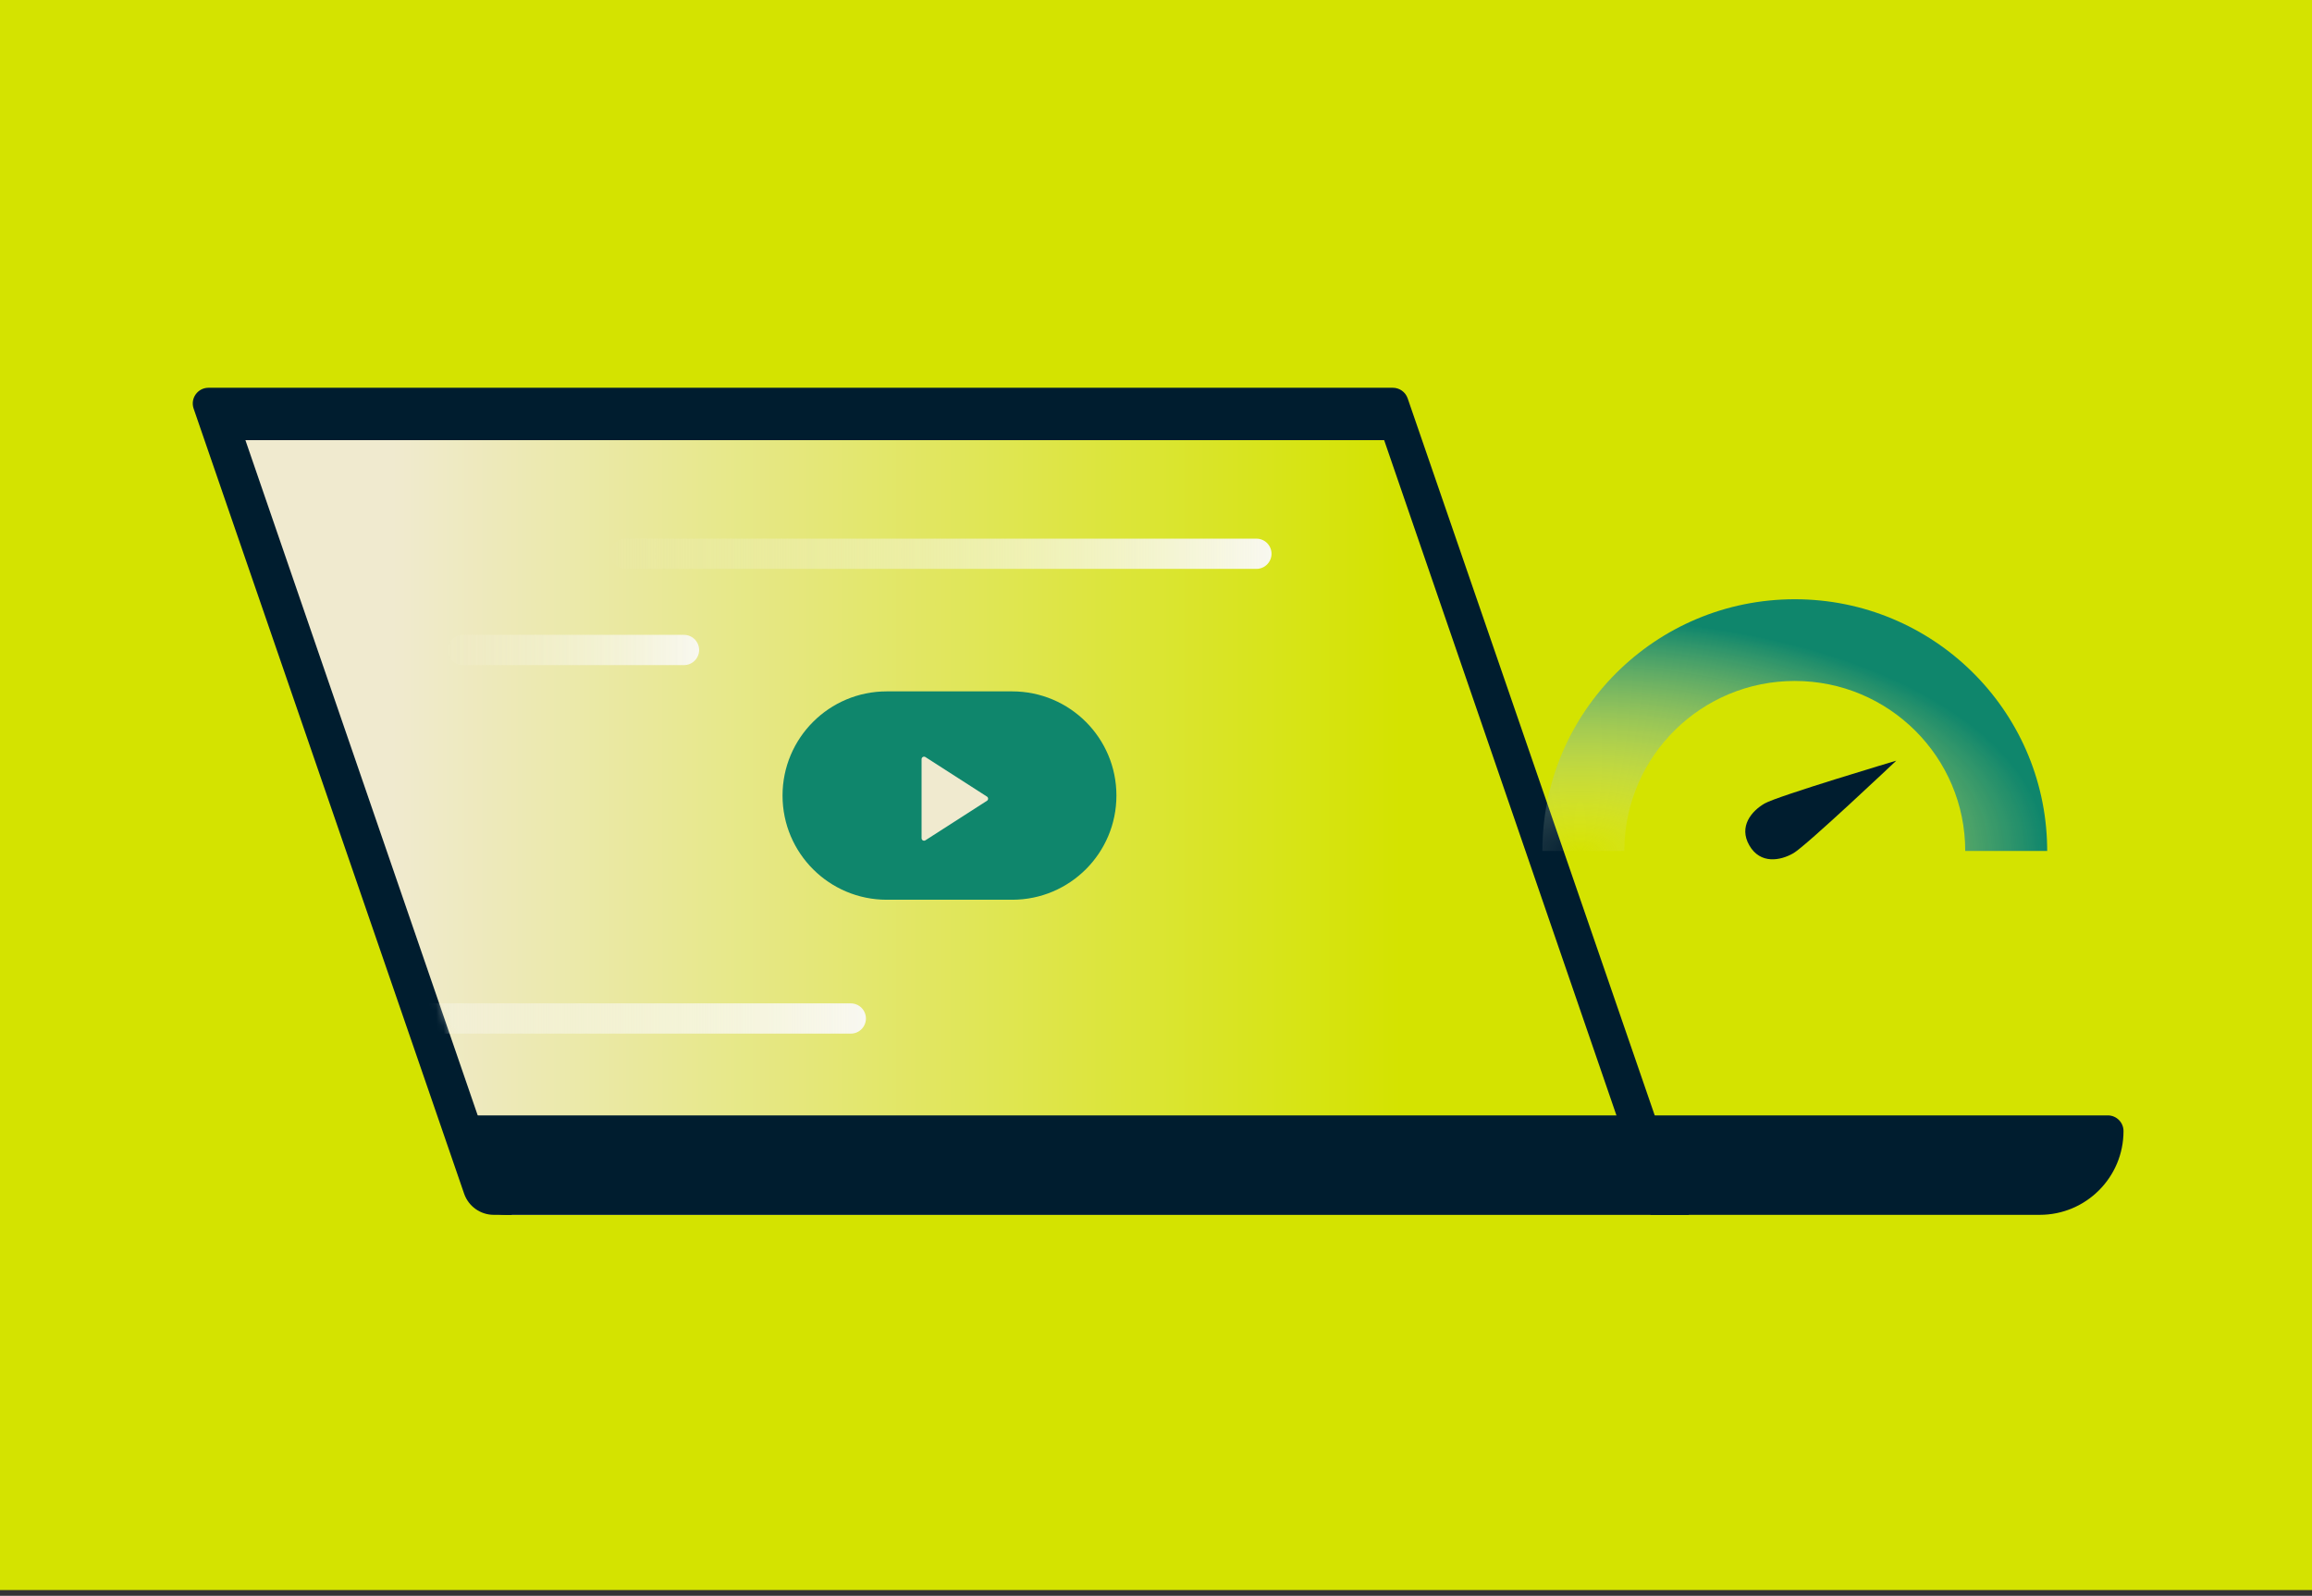 <svg width="310" height="214" viewBox="0 0 310 214" fill="none" xmlns="http://www.w3.org/2000/svg">
<rect x="0" y="0" width="310" height="214" fill="#333333" stroke="none"/>
<rect width="310" height="213.228" fill="#D4E300"/>
<path fill-rule="evenodd" clip-rule="evenodd" d="M25.962 54.792C25.491 53.424 26.507 52 27.953 52H186.753C187.652 52 188.451 52.57 188.744 53.42L226.463 162.91H66.212C64.415 162.91 62.816 161.769 62.23 160.07L25.962 54.792Z" fill="#001D2F"/>
<path fill-rule="evenodd" clip-rule="evenodd" d="M32.904 59.02H185.59L221.325 162.91H68.639L32.904 59.02Z" fill="url(#paint0_linear_3742_24444)"/>
<mask id="mask0_3742_24444" style="mask-type:luminance" maskUnits="userSpaceOnUse" x="32" y="59" width="190" height="104">
<path fill-rule="evenodd" clip-rule="evenodd" d="M32.904 59.02H185.59L221.325 162.91H68.639L32.904 59.02Z" fill="white"/>
</mask>
<g mask="url(#mask0_3742_24444)">
<path fill-rule="evenodd" clip-rule="evenodd" d="M27.593 137.302C27.087 135.974 28.068 134.551 29.489 134.551H114.078C114.92 134.551 115.675 135.071 115.975 135.858C116.481 137.186 115.5 138.609 114.078 138.609H29.489C28.647 138.609 27.893 138.089 27.593 137.302Z" fill="url(#paint1_linear_3742_24444)"/>
<path fill-rule="evenodd" clip-rule="evenodd" d="M60.163 87.884C59.657 86.556 60.638 85.133 62.059 85.133H91.712C92.553 85.133 93.308 85.653 93.608 86.439C94.114 87.768 93.133 89.191 91.712 89.191H62.059C61.217 89.191 60.463 88.671 60.163 87.884Z" fill="url(#paint2_linear_3742_24444)"/>
<path fill-rule="evenodd" clip-rule="evenodd" d="M81.954 74.964C81.463 73.639 82.444 72.23 83.857 72.23H168.461C169.31 72.23 170.069 72.758 170.364 73.554C170.855 74.879 169.874 76.288 168.461 76.288H83.857C83.008 76.288 82.249 75.76 81.954 74.964Z" fill="url(#paint3_linear_3742_24444)"/>
</g>
<path d="M62.907 149.573H282.621C283.784 149.573 284.727 150.516 284.727 151.679C284.727 157.882 279.698 162.91 273.495 162.91H67.82C65.106 162.91 62.907 160.71 62.907 157.996V149.573Z" fill="#001D2F"/>
<path fill-rule="evenodd" clip-rule="evenodd" d="M135.722 120.656H118.896C111.18 120.656 104.925 114.401 104.925 106.685C104.925 98.969 111.18 92.714 118.896 92.714H135.722C143.438 92.714 149.693 98.969 149.693 106.685C149.693 114.401 143.438 120.656 135.722 120.656Z" fill="#0F866C"/>
<path fill-rule="evenodd" clip-rule="evenodd" d="M124.082 101.522L132.334 106.822C132.539 106.954 132.539 107.253 132.334 107.385L124.082 112.685C123.86 112.828 123.567 112.668 123.567 112.404V101.803C123.567 101.539 123.86 101.379 124.082 101.522Z" fill="#F0EACF"/>
<path d="M240.65 80.359C259.154 80.359 274.189 95.169 274.488 113.552L274.493 114.11H263.505C263.505 101.522 253.272 91.317 240.65 91.317C228.154 91.317 218.001 101.319 217.799 113.733L217.796 114.11H206.808C206.808 95.47 221.96 80.359 240.65 80.359Z" fill="url(#paint4_radial_3742_24444)"/>
<path fill-rule="evenodd" clip-rule="evenodd" d="M236.607 107.747C238.337 106.749 254.259 102.004 254.259 102.004C254.259 102.004 242.189 113.421 240.459 114.419C238.728 115.418 236.032 115.923 234.558 113.371C233.084 110.818 234.876 108.746 236.607 107.747Z" fill="#001D2F"/>
<defs>
<linearGradient id="paint0_linear_3742_24444" x1="52.592" y1="133.805" x2="187.811" y2="133.805" gradientUnits="userSpaceOnUse">
<stop stop-color="#F0EACF"/>
<stop offset="1" stop-color="#D4E300"/>
</linearGradient>
<linearGradient id="paint1_linear_3742_24444" x1="117.023" y1="134.551" x2="26.545" y2="134.551" gradientUnits="userSpaceOnUse">
<stop stop-color="#F9F8F2"/>
<stop offset="1" stop-color="#F9F8F2" stop-opacity="0"/>
</linearGradient>
<linearGradient id="paint2_linear_3742_24444" x1="94.656" y1="85.133" x2="59.115" y2="85.133" gradientUnits="userSpaceOnUse">
<stop stop-color="#F9F8F2"/>
<stop offset="1" stop-color="#F9F8F2" stop-opacity="0"/>
</linearGradient>
<linearGradient id="paint3_linear_3742_24444" x1="171.377" y1="72.23" x2="80.941" y2="72.23" gradientUnits="userSpaceOnUse">
<stop stop-color="#F9F8F2"/>
<stop offset="1" stop-color="#F9F8F2" stop-opacity="0"/>
</linearGradient>
<radialGradient id="paint4_radial_3742_24444" cx="0" cy="0" r="1" gradientUnits="userSpaceOnUse" gradientTransform="translate(211.91 114.11) scale(62.387 31.109)">
<stop offset="0.001" stop-color="#F0EACF" stop-opacity="0.01"/>
<stop offset="1" stop-color="#0F866C"/>
</radialGradient>
</defs>
</svg>
